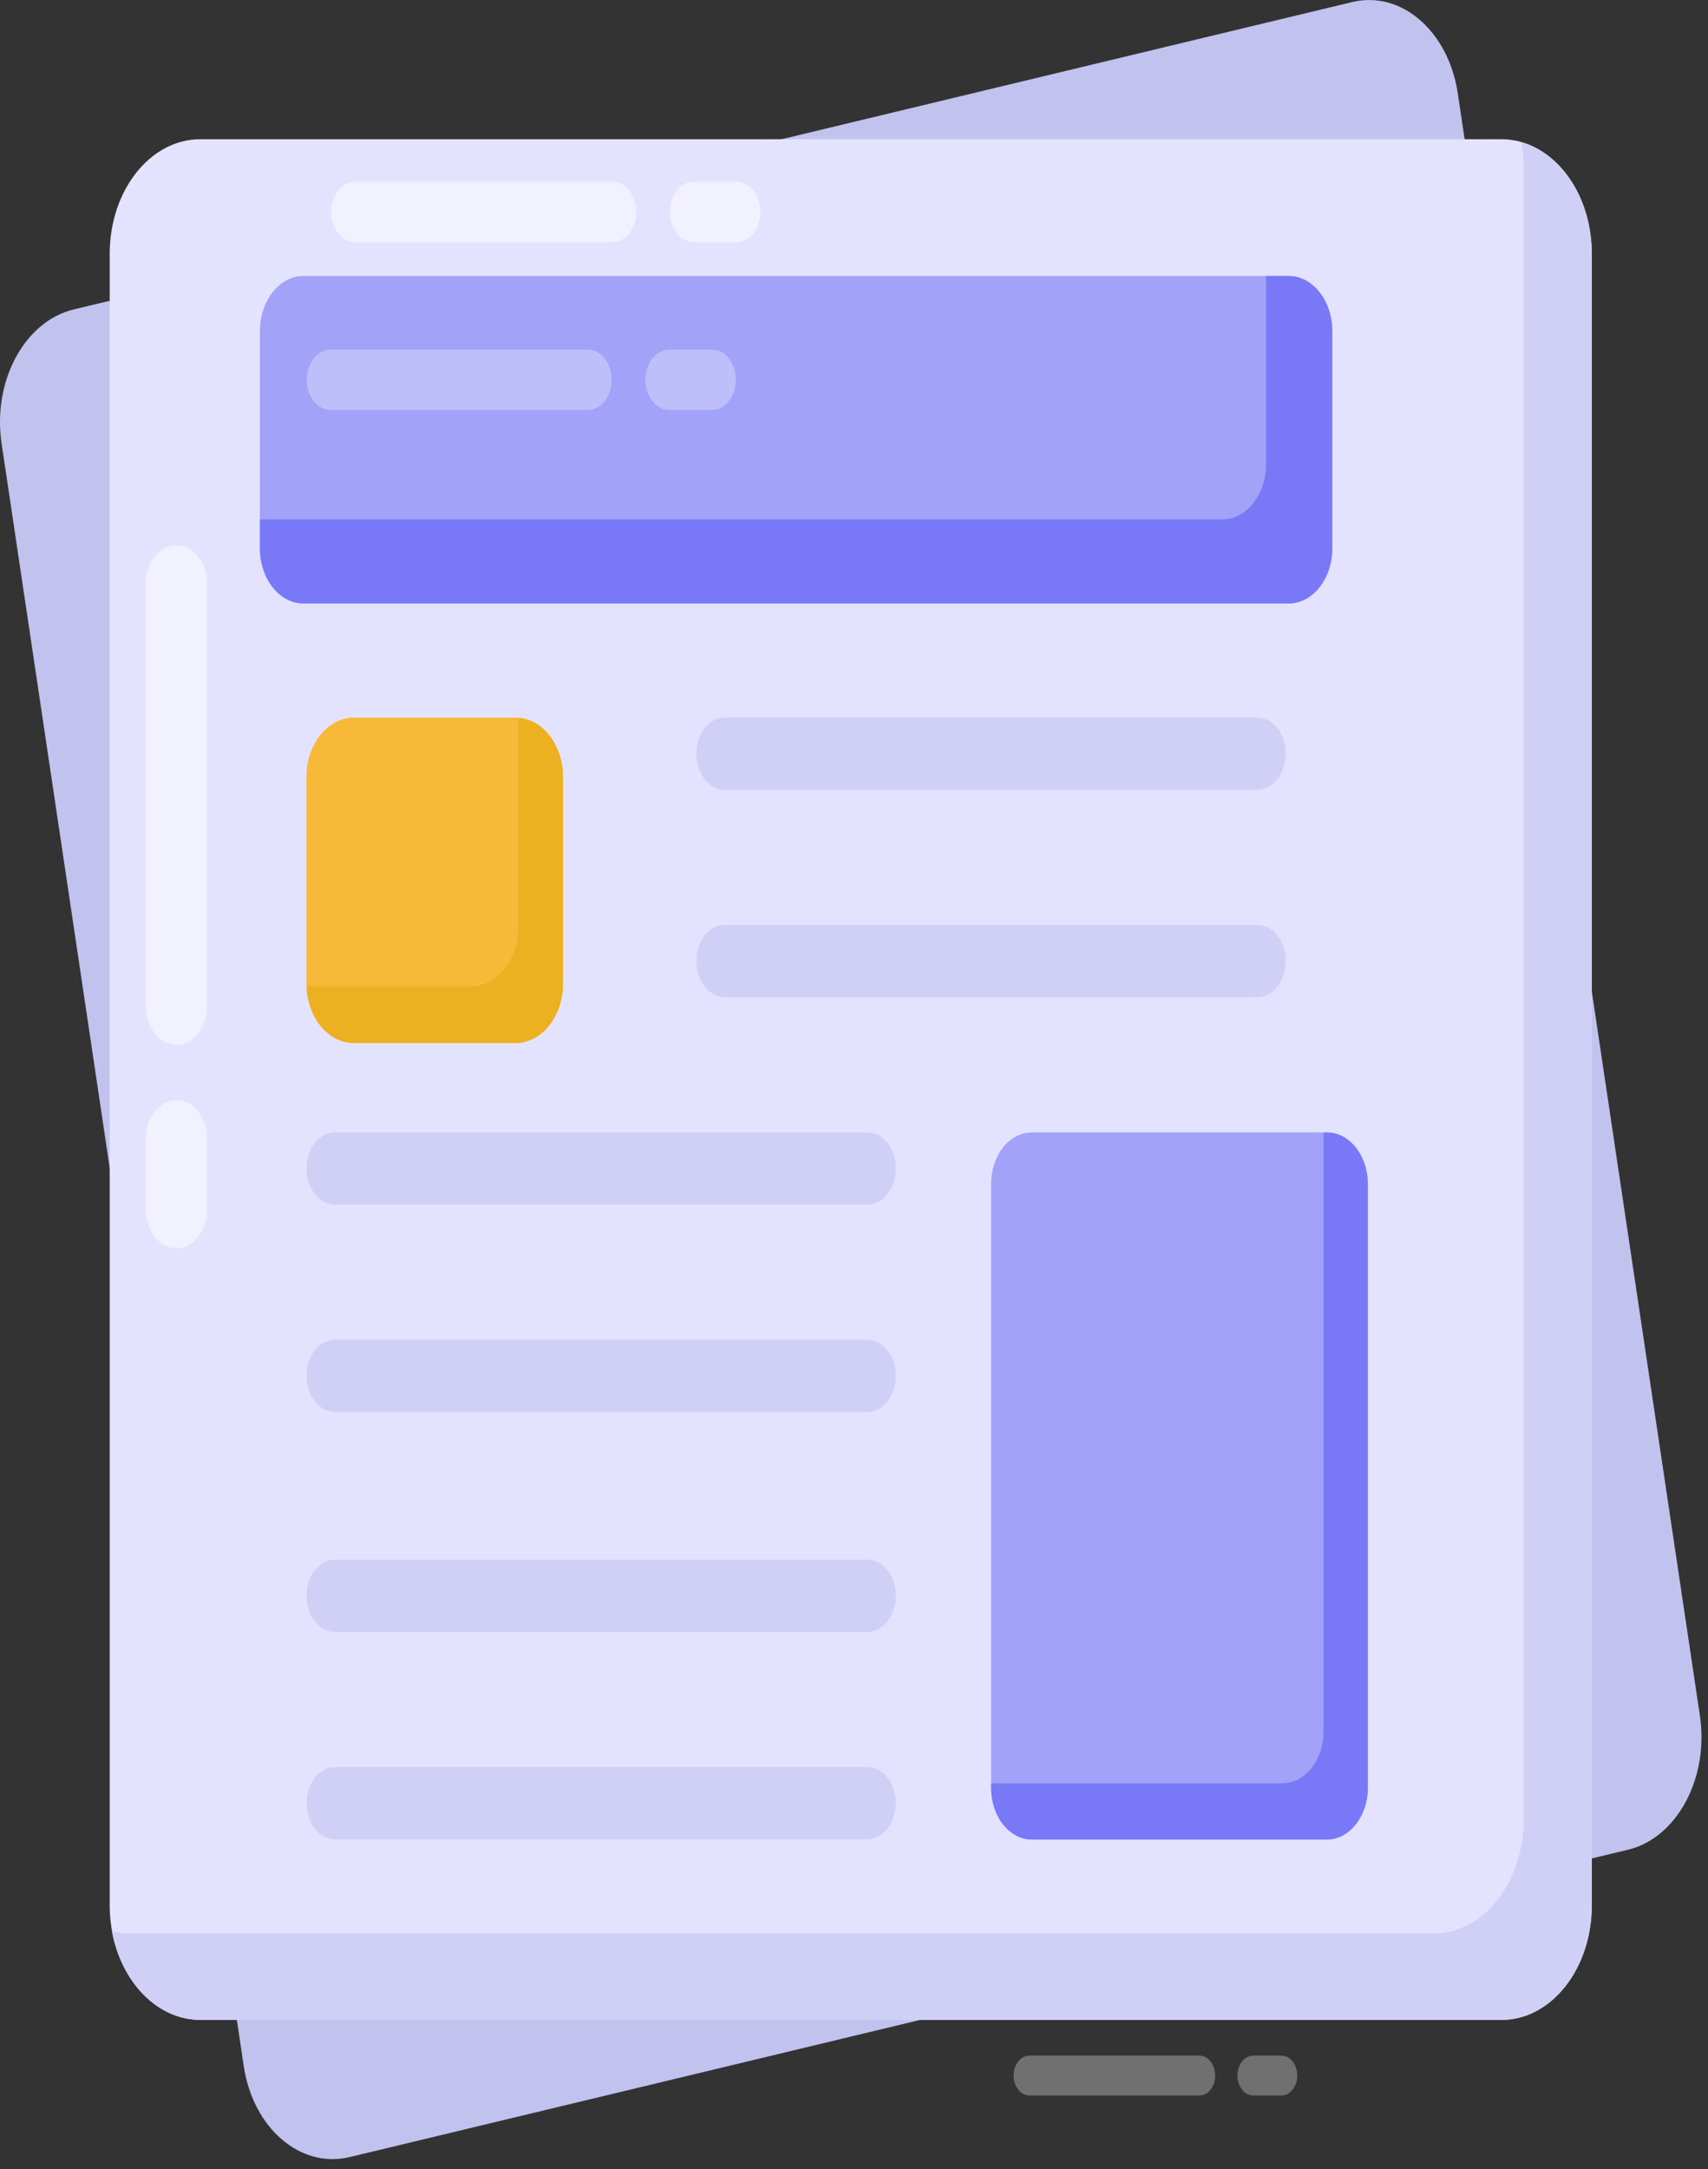 <svg width="26" height="33" viewBox="0 0 26 33" fill="none" xmlns="http://www.w3.org/2000/svg">
<rect x="0" y="0" width="26" height="33" fill="#333333" stroke="none"/>
<path d="M22.191 1.419L25.877 26.105C26.018 27.05 25.527 27.963 24.782 28.142L5.322 32.818C4.571 32.998 3.851 32.377 3.71 31.431L0.024 6.745C-0.117 5.8 0.373 4.887 1.125 4.707L20.585 0.031C21.33 -0.148 22.049 0.474 22.191 1.419Z" fill="#C2C2EF"/>
<path d="M24.231 3.863V28.986C24.231 29.951 23.616 30.731 22.855 30.731H3.051C2.285 30.731 1.67 29.951 1.67 28.986V3.863C1.67 2.898 2.285 2.118 3.051 2.118H22.855C23.616 2.118 24.231 2.898 24.231 3.863Z" fill="#E4E3FF"/>
<path d="M24.231 3.863V28.986C24.231 29.951 23.616 30.731 22.856 30.731H3.051C2.393 30.731 1.843 30.149 1.703 29.376C1.805 29.404 1.908 29.417 2.016 29.417H21.82C22.581 29.417 23.195 28.637 23.195 27.672V2.549C23.195 2.419 23.185 2.289 23.158 2.166C23.773 2.337 24.231 3.028 24.231 3.863Z" fill="#D0D0F7"/>
<path d="M20.281 5.041V8.339C20.281 8.804 19.984 9.181 19.617 9.181H4.62C4.253 9.181 3.956 8.804 3.956 8.339V5.041C3.956 4.575 4.253 4.199 4.62 4.199H19.617C19.984 4.199 20.281 4.575 20.281 5.041Z" fill="#A2A2F9"/>
<path d="M20.281 5.041V8.339C20.281 8.804 19.984 9.181 19.617 9.181H4.62C4.253 9.181 3.956 8.804 3.956 8.339V7.901H18.609C18.975 7.901 19.272 7.525 19.272 7.059V4.199H19.617C19.984 4.199 20.281 4.575 20.281 5.041Z" fill="#7979F7"/>
<path d="M19.572 11.463C19.572 11.771 19.378 12.018 19.135 12.018H11.032C10.794 12.018 10.6 11.771 10.6 11.463C10.6 11.162 10.794 10.916 11.032 10.916H19.135C19.378 10.916 19.572 11.162 19.572 11.463Z" fill="#D0D0F7"/>
<path d="M19.572 14.618C19.572 14.926 19.378 15.173 19.135 15.173H11.032C10.794 15.173 10.6 14.926 10.6 14.618C10.6 14.317 10.794 14.071 11.032 14.071H19.135C19.378 14.071 19.572 14.317 19.572 14.618Z" fill="#D0D0F7"/>
<path d="M13.637 17.773C13.637 18.081 13.443 18.328 13.2 18.328H5.097C4.86 18.328 4.666 18.081 4.666 17.773C4.666 17.472 4.86 17.226 5.097 17.226H13.2C13.443 17.226 13.637 17.472 13.637 17.773Z" fill="#D0D0F7"/>
<path d="M13.637 20.928C13.637 21.236 13.443 21.483 13.2 21.483H5.097C4.86 21.483 4.666 21.236 4.666 20.928C4.666 20.627 4.86 20.381 5.097 20.381H13.2C13.443 20.381 13.637 20.627 13.637 20.928Z" fill="#D0D0F7"/>
<path d="M13.637 24.275C13.637 24.583 13.443 24.83 13.2 24.83H5.097C4.86 24.83 4.666 24.583 4.666 24.275C4.666 23.974 4.86 23.728 5.097 23.728H13.2C13.443 23.728 13.637 23.974 13.637 24.275Z" fill="#D0D0F7"/>
<path d="M13.637 27.43C13.637 27.738 13.443 27.985 13.2 27.985H5.097C4.86 27.985 4.666 27.738 4.666 27.43C4.666 27.129 4.86 26.883 5.097 26.883H13.2C13.443 26.883 13.637 27.129 13.637 27.43Z" fill="#D0D0F7"/>
<path d="M20.822 18.016V27.2C20.822 27.631 20.541 27.987 20.201 27.987H15.708C15.362 27.987 15.087 27.631 15.087 27.2V18.016C15.087 17.578 15.362 17.229 15.708 17.229H20.201C20.541 17.229 20.822 17.578 20.822 18.016Z" fill="#A2A2F9"/>
<path d="M20.822 18.016V27.2C20.822 27.631 20.541 27.987 20.201 27.987H15.708C15.362 27.987 15.087 27.631 15.087 27.2V27.131H19.527C19.867 27.131 20.148 26.776 20.148 26.345V17.229H20.201C20.541 17.229 20.822 17.578 20.822 18.016Z" fill="#7979F7"/>
<path d="M8.57 11.822V14.964C8.57 15.463 8.246 15.867 7.853 15.867H5.382C4.988 15.867 4.664 15.463 4.664 14.964V11.822C4.664 11.323 4.988 10.919 5.382 10.919H7.853C8.246 10.919 8.57 11.323 8.57 11.822Z" fill="#F9B938"/>
<path d="M8.57 11.822V14.964C8.57 15.463 8.246 15.867 7.853 15.867H5.382C4.999 15.867 4.68 15.484 4.67 14.998C4.68 15.005 4.691 15.005 4.702 15.005H7.173C7.567 15.005 7.89 14.601 7.89 14.101V10.96C7.89 10.947 7.89 10.94 7.885 10.926C8.263 10.94 8.57 11.337 8.57 11.822Z" fill="#ECB021"/>
<g opacity="0.5">
<path d="M5.042 3.225C5.042 2.971 5.205 2.765 5.404 2.765H9.322C9.522 2.765 9.684 2.971 9.684 3.225C9.684 3.478 9.522 3.684 9.322 3.684H5.404C5.205 3.684 5.042 3.478 5.042 3.225Z" fill="white"/>
<path d="M10.198 3.225C10.198 2.971 10.36 2.765 10.56 2.765H11.212C11.412 2.765 11.574 2.971 11.574 3.225C11.574 3.478 11.412 3.684 11.212 3.684H10.56C10.36 3.684 10.198 3.478 10.198 3.225Z" fill="white"/>
</g>
<g opacity="0.3">
<path d="M4.67 5.778C4.67 5.524 4.832 5.319 5.032 5.319H8.949C9.149 5.319 9.311 5.524 9.311 5.778C9.311 6.031 9.149 6.237 8.949 6.237H5.032C4.832 6.237 4.67 6.031 4.67 5.778Z" fill="white"/>
<path d="M9.825 5.778C9.825 5.524 9.987 5.319 10.187 5.319H10.839C11.039 5.319 11.201 5.524 11.201 5.778C11.201 6.031 11.039 6.237 10.839 6.237H10.187C9.987 6.237 9.825 6.031 9.825 5.778Z" fill="white"/>
</g>
<g opacity="0.3">
<path d="M15.43 31.578C15.43 31.41 15.537 31.274 15.669 31.274H18.259C18.39 31.274 18.498 31.41 18.498 31.578C18.498 31.745 18.39 31.881 18.259 31.881H15.669C15.537 31.881 15.43 31.745 15.43 31.578Z" fill="white"/>
<path d="M18.837 31.578C18.837 31.41 18.945 31.274 19.077 31.274H19.508C19.64 31.274 19.747 31.41 19.747 31.578C19.747 31.745 19.64 31.881 19.508 31.881H19.077C18.945 31.881 18.837 31.745 18.837 31.578Z" fill="white"/>
</g>
<g opacity="0.5">
<path d="M2.686 8.294C2.944 8.294 3.153 8.56 3.153 8.887V15.302C3.153 15.629 2.944 15.895 2.686 15.895C2.428 15.895 2.219 15.629 2.219 15.302V8.887C2.219 8.56 2.428 8.294 2.686 8.294Z" fill="white"/>
<path d="M2.686 16.737C2.944 16.737 3.153 17.002 3.153 17.329V18.397C3.153 18.724 2.944 18.99 2.686 18.99C2.428 18.99 2.219 18.724 2.219 18.397V17.329C2.219 17.002 2.428 16.737 2.686 16.737Z" fill="white"/>
</g>
</svg>
